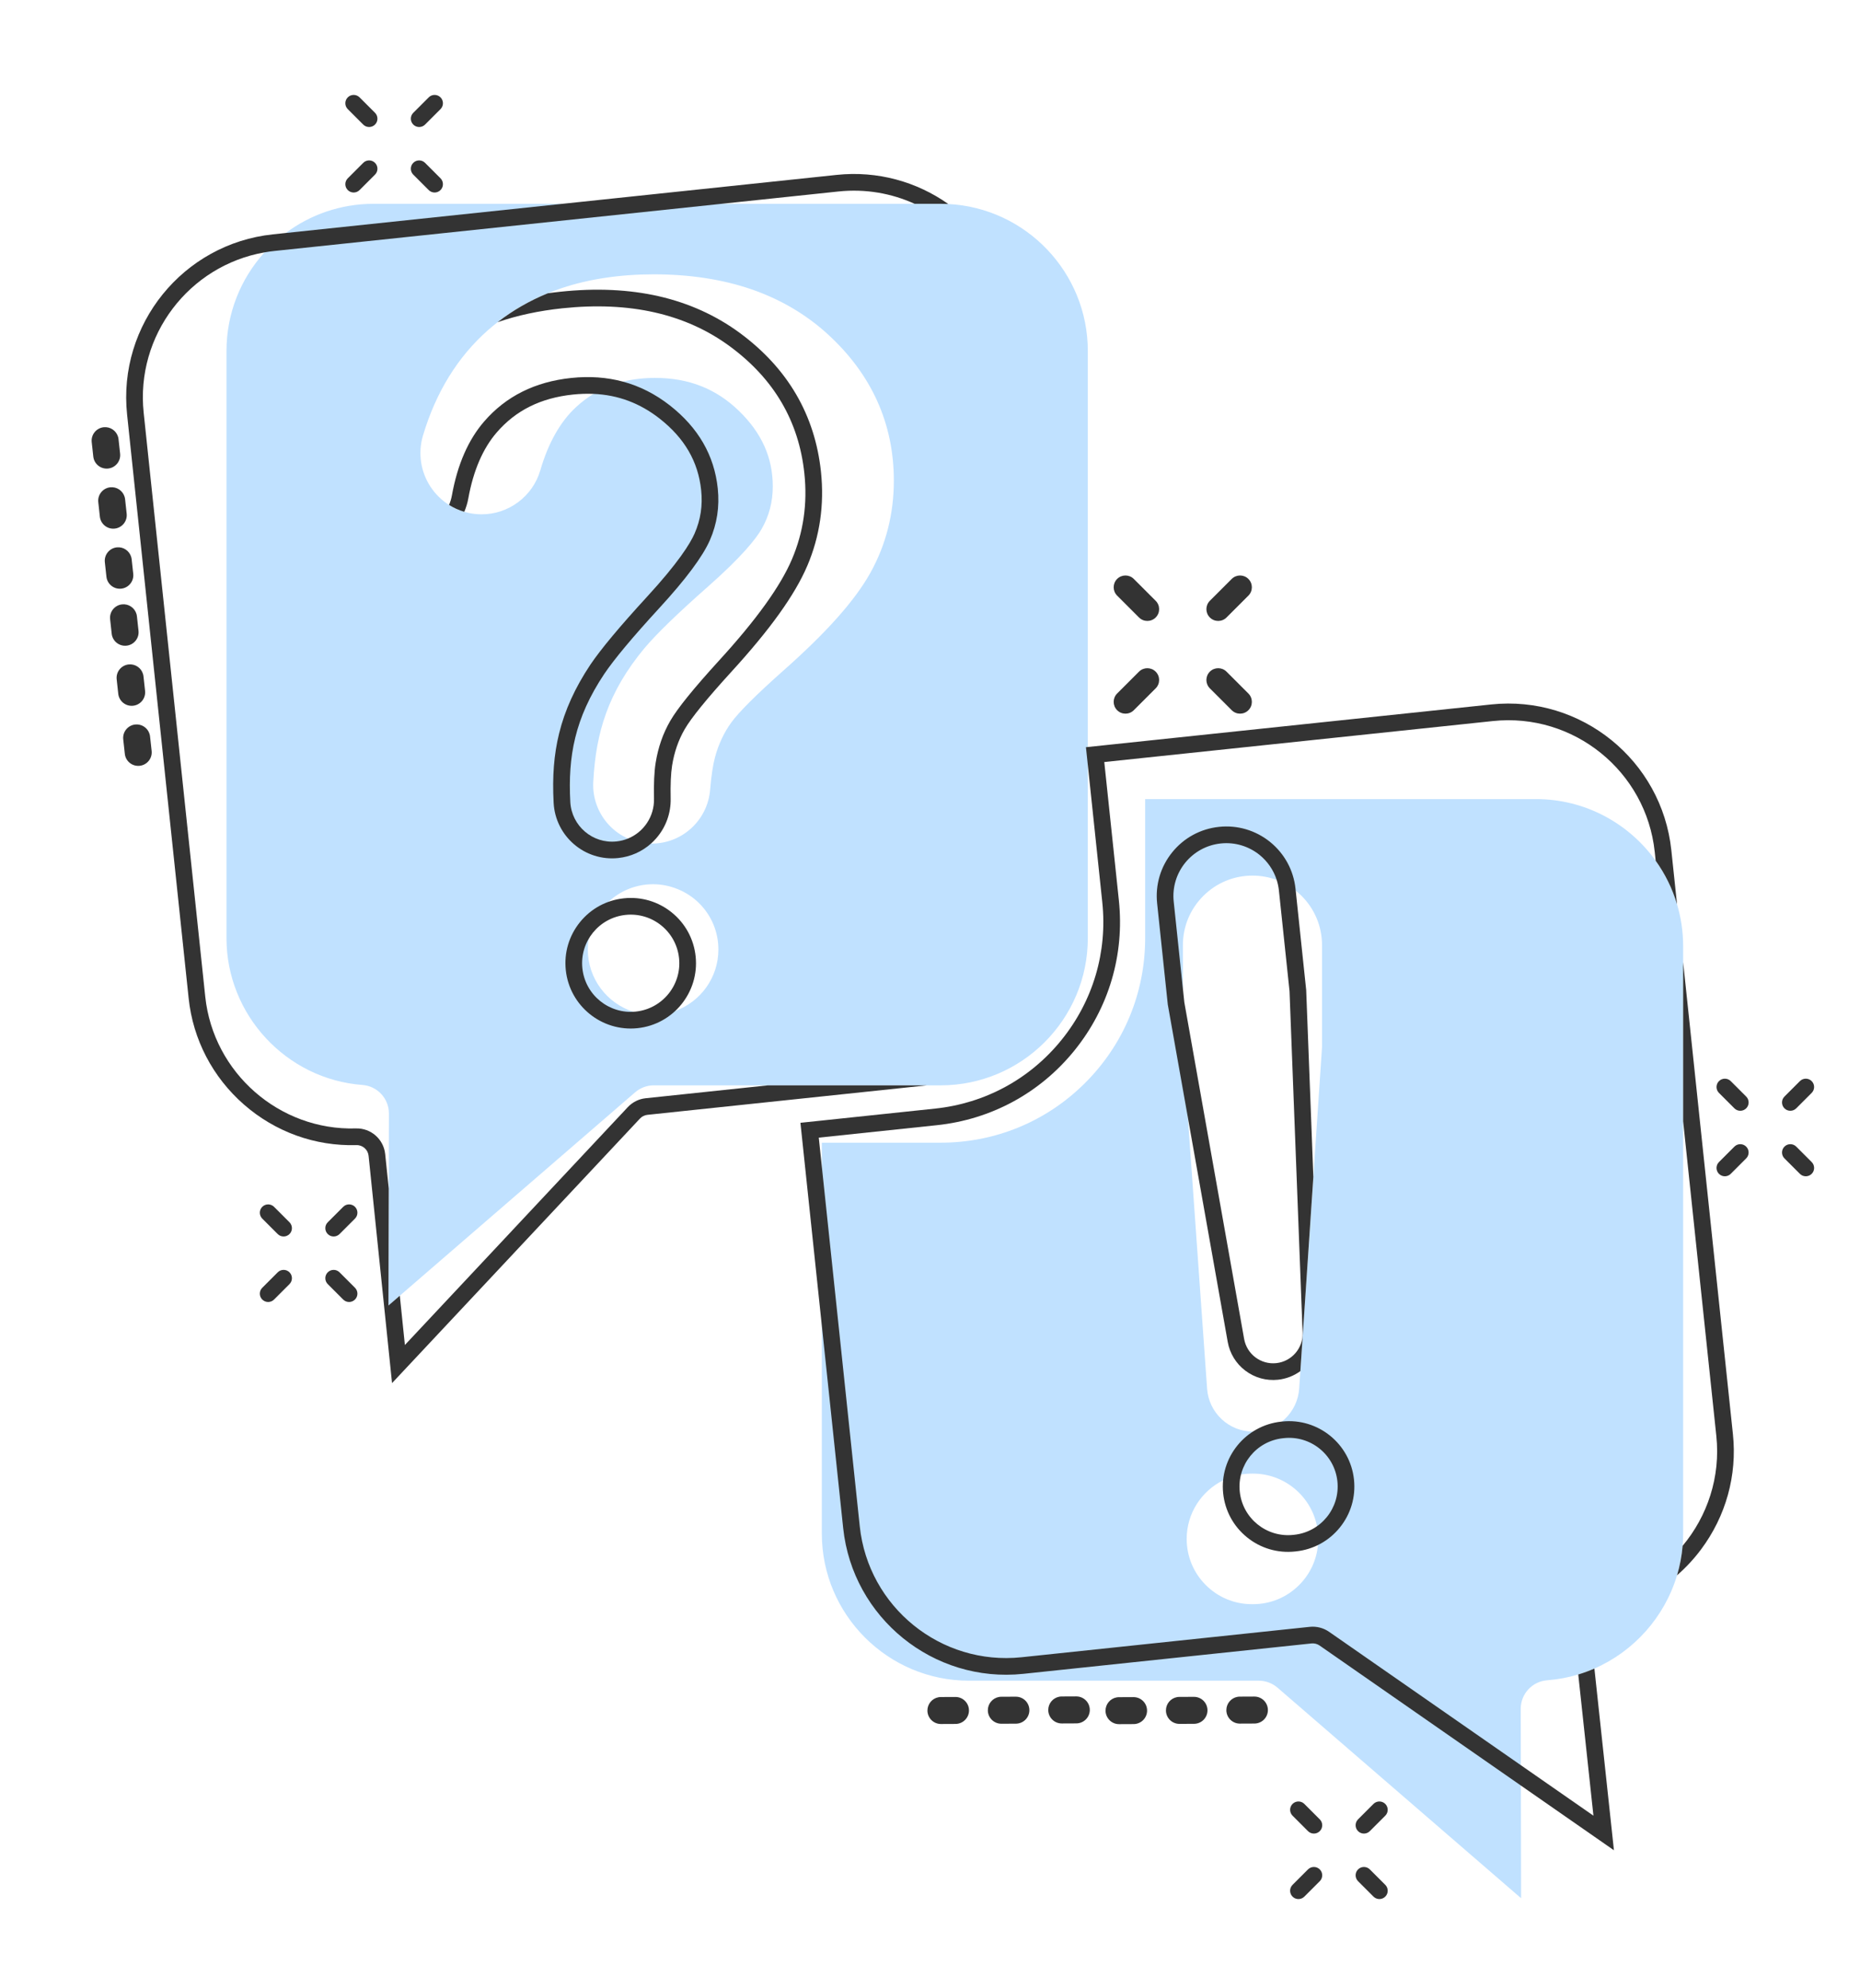 <?xml version="1.0" encoding="UTF-8"?>
<svg id="Layer_1" data-name="Layer 1" xmlns="http://www.w3.org/2000/svg" viewBox="0 0 3009.79 3216.56">
  <defs>
    <style>
      .cls-1 {
        fill: #333;
      }

      .cls-2 {
        fill: #c0e1ff;
      }
    </style>
  </defs>
  <g>
    <path class="cls-2" d="M1522.12,1756.24c131.28,0,238.13-106.77,238.13-238.14V567.92c0-127.21-100.2-231.36-225.75-237.82-4.1-.21-8.23-.32-12.38-.32H604.63c-53.26,0-102.5,17.57-142.21,47.23-12.48,9.31-24.01,19.82-34.43,31.36-38.2,42.24-61.5,98.22-61.5,159.55v950.18c0,123.9,96.57,228.21,219.95,237.52,24.25,1.76,42.97,22.06,42.88,46.31l-.27,121.26-.43,189.28,18.33-15.84,380.7-329.06c8.44-7.29,19.16-11.33,30.32-11.33h464.15Zm-429.41-120.41c-11.21,4.07-23.29,6.28-35.88,6.28-11.1,0-21.81-1.72-31.87-4.92-42.73-13.54-73.78-53.57-73.78-100.73,0-5.87,.47-11.66,1.42-17.33,0,0-.01-.01,0-.01,3.53-21.64,13.7-41.56,29.51-57.37,.85-.85,1.71-1.68,2.58-2.48,19.62-18.38,45.1-28.45,72.14-28.45s54.73,10.98,74.68,30.91c19.97,19.95,30.96,46.49,30.96,74.73,0,45.67-29.12,84.66-69.76,99.37Zm90.7-466.79l-.02,.02v.02c-11.85,16.21-20.73,35.14-26.41,56.29-3.34,12.44-5.99,30.07-7.87,52.41-1.91,23.8-12.61,45.84-30.13,62.05-17.56,16.26-40.42,25.22-64.35,25.22-.4,0-.8,0-1.2-.01h-.01c-12.81-.15-25.2-2.83-36.87-7.96-.13-.06-.25-.11-.38-.17-11.43-5.08-21.6-12.27-30.24-21.38-8.75-9.22-15.46-19.91-19.95-31.76-4.66-12.31-6.67-25.26-5.98-38.46,2.2-42.68,8.71-77.81,20.5-110.56,13.18-36.63,33.48-71.16,62.06-105.57l.05-.06,.04-.06c19.42-23.11,53.8-56.49,102.22-99.2,56.4-49.68,78.79-78.55,87.62-93.99,12.1-21.23,17.99-43.74,17.99-68.79,0-46.48-17.9-86.45-54.71-122.17-37.08-35.92-81.41-53.38-135.52-53.38-18.62,0-35.97,1.99-52.14,6.02-17.2,4.28-33.07,10.87-47.75,19.81-10.21,6.21-19.84,13.56-28.94,22.07-25.08,23.47-44.26,57.57-57.02,101.37v.03s-.02,.02-.02,.02c-6.11,20.84-18.52,38.71-35.88,51.68-17.26,12.9-37.74,19.71-59.21,19.71-3.88,0-7.8-.23-11.68-.69-5.58-.66-11.05-1.79-16.35-3.36-8.73-2.56-17.01-6.32-24.63-11.13-11.82-7.43-22.07-17.39-29.95-29.37-16.13-24.53-20.59-54.75-12.22-82.92,20.85-69.98,56.21-127.33,105.12-170.46,5.07-4.47,10.28-8.79,15.61-12.93,24.49-19.08,51.67-34.73,81.18-46.79t.02-.01c7.35-3,14.86-5.78,22.5-8.34,44.34-14.82,94.5-22.33,149.08-22.33,57.7,0,110.54,8.04,157.03,23.91,47.18,16.1,89.05,40.65,124.45,72.97,70.96,64.86,106.94,144.62,106.94,237.06,0,53.6-12.76,103.72-37.93,148.96-24.74,44.57-70.78,96.33-140.73,158.22-43.59,38.74-71.96,67-84.32,84.01Z"/>
    <path class="cls-2" d="M2713.72,1463.21c-7.62-25.52-19.4-49.25-34.57-70.41-43.25-60.35-113.96-99.75-193.68-99.75h-632.42v225.05c0,88.4-34.45,171.53-96.93,234.01-62.48,62.56-145.6,96.92-234,96.92h-192.27v632.43c0,131.28,106.76,238.13,238.13,238.13h468.9c11.16,0,21.97,4.05,30.4,11.34l394.12,340.68-.37-182.36-.07-32.93-.18-91.03c-.09-24.34,18.63-44.55,42.88-46.4,17.33-1.31,34.14-4.49,50.22-9.34,8.95-2.7,17.67-5.91,26.13-9.61,64.16-27.98,113.59-83.5,133.73-150.91,4.59-15.34,7.66-31.29,9.03-47.68,.56-6.57,.84-13.2,.84-19.89v-950.27c0-23.61-3.46-46.43-9.89-67.98Zm-581.06,1036.89h0c-2.27,24.49-12.89,47.2-30.5,64.79-19.95,19.93-46.47,30.91-74.68,30.91h-1.59c-28.21,0-54.73-10.98-74.68-30.91-19.97-19.95-30.96-46.49-30.96-74.73,0-41.5,24.04-77.48,58.93-94.74,9-4.47,18.73-7.68,28.96-9.41,5.77-.99,11.7-1.5,17.75-1.5h1.59c51.25,0,94.09,36.68,103.64,85.17,1.31,6.63,2,13.48,2,20.48,0,3.34-.15,6.65-.46,9.94Zm6.61-805.97l-.06,.9-14,209.37v.03l-21.02,314.24-1.88,28.11c-1.27,18.98-9.62,36.59-23.51,49.59-1.47,1.37-2.98,2.68-4.54,3.92-13.2,10.52-29.5,16.25-46.52,16.25h-.43c-18.82-.11-36.73-7.24-50.51-20.1-13.84-12.94-22.2-30.47-23.53-49.37l-31.07-438.48h0s-8.04-113.45-8.04-113.45l-.06-.95v-164.76c0-30.07,11.71-58.35,32.97-79.61,21.26-21.26,49.54-32.97,79.62-32.97,13.59,0,26.82,2.4,39.22,7.01,11.03,4.08,21.39,9.92,30.76,17.36h0c3.33,2.64,6.53,5.48,9.59,8.52l.05,.06,.06,.05c21.21,21.34,32.89,49.6,32.89,79.58v164.7Z"/>
  </g>
  <g>
    <path class="cls-1" d="M1242.64,1756.24l-197.85,20.87c-11.09,1.17-21.33,6.31-28.96,14.45l-360.65,384.85-8.23-79.78-18.33,15.84,.43-189.28-5.75-55.68c-2.45-24.13-23.2-42.36-47.5-41.56-123.67,3.68-230.65-89.93-243.65-213.14l-99.65-944.94c-13.2-125.13,73.44-238.09,195.49-259.5,5.38-.95,10.83-1.72,16.35-2.3l723.36-76.29,189.07-19.94c43.66-4.6,85.86,2.95,123.2,19.94h42.15c4.15,0,8.28,.11,12.38,.32-50.71-35.82-114.11-54.12-180.56-47.11l-443.65,46.79-447.87,47.23-20.91,2.21c-145.39,15.33-251.2,146.09-235.86,291.48l99.65,944.94c7,66.38,38.75,127.34,89.4,171.64,50.65,44.32,115.26,67.64,181.9,65.66h.08c10.06-.33,18.74,7.27,19.76,17.3l31.88,308.94,6.07,58.89,40.49-43.2,360.65-384.85c3.22-3.43,7.51-5.58,12.09-6.06l452.39-47.72h-257.37Z"/>
    <path class="cls-1" d="M1087.04,1476.51c-21.93-17.73-49.46-25.87-77.52-22.91-28.08,2.96-53.32,16.67-71.06,38.6-17.74,21.93-25.88,49.47-22.92,77.55,6.11,57.93,58.21,100.09,116.14,93.98,57.93-6.11,100.09-58.21,93.98-116.15-2.96-28.09-16.68-53.33-38.63-71.08Zm-58.19,160.37c-43.17,4.55-81.91-26.79-86.46-69.97-2.29-21.67,4.4-42.08,17.06-57.73,12.66-15.65,31.32-26.45,52.9-28.73,43.17-4.55,81.9,26.71,86.46,69.97,4.55,43.17-26.79,81.91-69.96,86.46Z"/>
    <path class="cls-1" d="M1306.36,915.49c20.28-47.62,27.72-98.81,22.1-152.11-9.7-91.93-53.84-167.48-131.21-224.54-38.6-28.43-82.82-48.45-131.43-59.51-47.9-10.91-101.28-13.37-158.67-7.31-7.01,.74-13.93,1.59-20.76,2.56t-.02,.01c-29.51,12.06-56.69,27.71-81.18,46.79,31.78-10.99,66.7-18.49,104.79-22.51,109.41-11.54,199.77,9.06,271.24,61.7,71.38,52.64,111.49,121.22,120.39,205.64,5.15,48.85-1.54,95.15-20.1,138.73-18.54,43.66-58.01,98.45-118.46,164.47-40.55,44.48-66.75,76.76-78.48,97.08-11.74,20.24-19.68,42.99-23.66,68.06-2.28,14.38-3.16,33.64-2.65,57.8,.73,28.79-16.6,54.14-42.09,64.56-5.8,2.37-12.03,3.97-18.56,4.66-38.62,4.08-72.72-25.11-74.77-63.86-3.95-73.45,7.1-135.41,54.94-207.17,16.04-23.78,45.61-59.24,88.73-106.2,43.2-46.97,70.52-83.69,82.14-110.1,11.61-26.5,15.91-54.43,12.79-83.97-5.63-53.39-31.46-98.12-77.42-134.18-23.43-18.35-48.73-31.19-75.91-38.54-26.22-7.09-54.2-9.06-83.94-5.93-58.46,6.17-105.38,29.58-140.67,70.33-25.76,29.75-43.21,69.59-52.24,119.67-.99,5.4-2.55,10.57-4.63,15.44,7.62,4.81,15.9,8.57,24.63,11.13,2.98-6.89,5.18-14.16,6.56-21.72v-.03s.01-.03,.01-.03c8.1-44.89,23.6-80.82,46.08-106.79,30.89-35.67,71.16-55.67,123.09-61.15,11.47-1.21,22.58-1.58,33.36-1.11,39.79,1.73,75.03,14.93,107.02,39.98,40.34,31.67,62.34,69.54,67.21,115.76,2.63,24.92-.86,47.91-10.67,70.3-7.16,16.28-26.4,47.34-77.28,102.66-43.67,47.56-74.36,84.35-91.25,109.38l-.04,.06-.04,.06c-24.81,37.22-41.37,73.69-50.64,111.5-8.29,33.8-11.09,69.42-8.79,112.1,.7,13.21,4.06,25.87,9.98,37.62,5.7,11.32,13.5,21.24,23.17,29.5,9.66,8.24,20.66,14.37,32.71,18.21,12.52,4,25.54,5.32,38.7,3.93,19.84-2.09,38.27-10.28,52.98-23.38h.01c2.95-2.62,5.74-5.44,8.37-8.44,15.72-17.96,24.05-41,23.45-64.87-.47-22.41,.31-40.23,2.33-52.95,3.43-21.62,10.28-41.39,20.35-58.74v-.03s.03-.02,.03-.02c10.51-18.21,35.75-49.29,75.04-92.39,63.08-68.89,103.43-125.19,123.36-172.11Z"/>
    <path class="cls-1" d="M2413.01,1139.91l-628.93,66.33-23.83,2.51-3.03,.32,2.84,26.85,.19,1.8,23.41,222c8.52,80.74-14.92,159.96-65.98,223.07-50.99,63.1-123.58,102.54-204.4,111.06l-191.2,20.17-26.86,2.83,2.84,26.85,31.79,301.43,34.54,327.51c15.33,145.39,146.09,251.2,291.48,235.87l466.31-49.18c4.64-.49,9.32,.72,13.17,3.39l325.68,226.53,102,70.95,48.58,33.79-6.32-58.84-25.28-235.21c-8.46,3.7-17.18,6.91-26.13,9.61l24.56,228.48-117.48-81.71-310.19-215.76c-9.15-6.37-20.33-9.25-31.42-8.08l-466.31,49.18c-130.65,13.78-248.03-81.29-261.8-211.85l-61.39-582.1-4.94-46.84,191.2-20.16c87.92-9.28,166.98-52.16,222.55-120.94,55.59-68.68,81.12-154.97,71.85-242.88l-23.6-223.8,628.93-66.33c130.56-13.77,248.04,81.29,261.81,211.84l1.5,14.2c15.17,21.16,26.95,44.89,34.57,70.41l-9.22-87.44c-15.34-145.39-146.1-251.2-291.49-235.86Z"/>
    <path class="cls-1" d="M2723.61,1556.98v257.44l53.7,509.21c6.99,66.21-14.39,129.71-54.54,177.72-1.37,16.39-4.44,32.34-9.03,47.68,14.23-12.36,27.23-26.34,38.76-41.75,40.32-53.89,58.66-120.12,51.66-186.48l-80.55-763.82Z"/>
    <path class="cls-1" d="M2017.92,2487.62c21.93,17.73,49.46,25.87,77.52,22.91l1.57-.17c28.06-2.96,53.28-16.66,71.03-38.58,17.76-21.93,25.91-49.48,22.95-77.57-6.11-57.93-58.21-100.09-116.14-93.98l-1.57,.17c-57.93,6.11-100.09,58.21-93.98,116.15,2.96,28.09,16.68,53.33,38.63,71.07Zm58.19-160.37l1.57-.17c43.17-4.55,81.91,26.79,86.46,69.96,4.56,43.26-26.79,81.91-69.96,86.46l-1.57,.17c-43.17,4.55-81.9-26.71-86.46-69.96-4.55-43.17,26.79-81.91,69.96-86.46Z"/>
    <path class="cls-1" d="M1986.64,2171.33c3.3,18.65,13.45,35.21,28.58,46.63,15.16,11.43,33.89,16.64,52.76,14.65,13.24-1.4,25.67-6.23,36.21-13.94l21.02-314.24v-.03l-11.55-301.57-.04-.9-.09-.89-16.85-159.82h0l-.32-3.08c-3.15-29.82-17.73-56.7-41.06-75.69l-.06-.05-.06-.05c-23.45-18.86-52.78-27.51-82.6-24.37-29.91,3.16-56.8,17.77-75.72,41.15-18.91,23.37-27.59,52.72-24.44,82.63l17.18,162.89,.1,.95,.17,.94,32.34,182.04h0s64.44,362.75,64.44,362.75Zm-70.2-549.51l-2.34-22.19-14.84-140.7c-4.96-47.02,29.13-89.14,76.14-94.09,23.51-2.48,45.75,4.8,62.84,18.55,12.72,10.36,22.51,24.28,27.67,40.47,1.75,5.46,2.96,11.19,3.59,17.12l17.18,162.89,21.16,552.58c.97,25.08-17.69,46.67-42.69,49.31-24.9,2.62-47.56-14.52-51.93-39.15l-96.78-544.79Z"/>
    <path class="cls-1" d="M204.81,1044.78c11.98-1.31,20.63-12.08,19.32-24.07l-2.56-23.43c-.15-1.36-.42-2.68-.8-3.94-2.97-9.87-12.65-16.54-23.27-15.38-11.98,1.31-20.63,12.08-19.32,24.07l2.56,23.43c1.31,11.98,12.08,20.63,24.07,19.32Z"/>
    <path class="cls-1" d="M215.43,1141.97c11.98-1.31,20.63-12.08,19.32-24.06l-2.56-23.43c-.15-1.36-.42-2.68-.8-3.94-2.97-9.87-12.65-16.54-23.27-15.38-11.98,1.31-20.63,12.08-19.32,24.07l2.56,23.43c1.31,11.98,12.08,20.63,24.07,19.32Z"/>
    <path class="cls-1" d="M242.81,1191.67c-.15-1.36-.42-2.68-.8-3.94-2.97-9.87-12.65-16.54-23.27-15.38-11.98,1.31-20.63,12.08-19.32,24.07l2.56,23.43c1.31,11.98,12.09,20.63,24.07,19.32,11.98-1.31,20.63-12.08,19.32-24.06l-2.56-23.43Z"/>
    <path class="cls-1" d="M175.04,758.14c11.98-1.31,20.63-12.08,19.32-24.06l-2.56-23.43c-.15-1.36-.42-2.68-.8-3.94-2.97-9.87-12.65-16.54-23.27-15.38-11.98,1.31-20.63,12.08-19.32,24.07l2.56,23.43c1.31,11.98,12.08,20.63,24.07,19.32Z"/>
    <path class="cls-1" d="M185.66,855.33c11.98-1.31,20.63-12.08,19.32-24.06l-2.56-23.43c-.15-1.36-.42-2.68-.8-3.94-2.97-9.87-12.65-16.54-23.27-15.38-11.98,1.31-20.63,12.08-19.32,24.07l2.56,23.43c1.31,11.98,12.08,20.63,24.07,19.32Z"/>
    <path class="cls-1" d="M196.28,952.52c11.98-1.31,20.63-12.08,19.32-24.06l-2.56-23.43c-.15-1.36-.42-2.68-.8-3.94-2.97-9.87-12.65-16.54-23.27-15.38-11.98,1.31-20.63,12.08-19.32,24.07l2.56,23.43c1.31,11.98,12.08,20.63,24.07,19.32Z"/>
    <path class="cls-1" d="M1834.22,2746.17l-23.57,.11c-1.37,0-2.71,.14-4.01,.39-10.13,1.93-17.77,10.85-17.72,21.54,.05,12.05,9.87,21.78,21.92,21.72l23.57-.11c12.05-.06,21.78-9.87,21.72-21.92-.05-12.05-9.87-21.78-21.92-21.72Z"/>
    <path class="cls-1" d="M1931.99,2745.73l-23.57,.11c-1.37,0-2.71,.14-4.01,.39-10.13,1.93-17.77,10.85-17.72,21.54,.05,12.05,9.87,21.78,21.92,21.72l23.57-.11c12.05-.05,21.78-9.87,21.72-21.92-.05-12.05-9.87-21.78-21.92-21.72Z"/>
    <path class="cls-1" d="M2029.75,2745.28l-23.57,.11c-1.37,0-2.71,.14-4.01,.39-10.13,1.93-17.77,10.85-17.72,21.54,.05,12.05,9.87,21.78,21.92,21.72l23.57-.11c12.05-.06,21.78-9.87,21.72-21.92-.05-12.05-9.87-21.78-21.92-21.72Z"/>
    <path class="cls-1" d="M1546.03,2745.93l-23.57,.11c-1.37,0-2.71,.14-4.01,.39-10.13,1.93-17.77,10.85-17.72,21.54,.05,12.05,9.87,21.78,21.92,21.72l23.57-.11c12.05-.06,21.78-9.87,21.72-21.92-.05-12.05-9.87-21.78-21.92-21.72Z"/>
    <path class="cls-1" d="M1643.8,2745.49l-23.57,.11c-1.37,0-2.71,.14-4.01,.39-10.13,1.93-17.77,10.85-17.72,21.54,.05,12.05,9.87,21.78,21.92,21.72l23.57-.11c12.05-.06,21.78-9.87,21.72-21.92-.05-12.05-9.87-21.78-21.92-21.72Z"/>
    <path class="cls-1" d="M1741.56,2745.04l-23.57,.11c-1.37,0-2.71,.14-4.01,.39-10.13,1.93-17.77,10.85-17.72,21.54,.05,12.05,9.87,21.78,21.92,21.72l23.57-.11c12.05-.06,21.78-9.87,21.72-21.92-.05-12.05-9.87-21.78-21.92-21.72Z"/>
    <path class="cls-1" d="M1834.69,1149.22l35.39-35.39c7.45-7.45,7.45-19.53,0-26.99-7.45-7.45-19.53-7.45-26.99,0l-35.39,35.39c-7.45,7.45-7.45,19.53,0,26.99,7.45,7.45,19.53,7.45,26.99,0Z"/>
    <path class="cls-1" d="M1984.73,999.18l35.39-35.39c7.45-7.45,7.45-19.53,0-26.99-7.45-7.45-19.53-7.45-26.99,0l-35.39,35.39c-7.45,7.45-7.45,19.53,0,26.99,7.45,7.45,19.53,7.45,26.99,0Z"/>
    <path class="cls-1" d="M1993.13,1149.22c7.45,7.45,19.53,7.45,26.99,0,7.45-7.45,7.45-19.53,0-26.99l-35.39-35.39c-7.45-7.45-19.53-7.45-26.99,0s-7.45,19.53,0,26.99l35.39,35.39Z"/>
    <path class="cls-1" d="M1843.09,999.18c7.45,7.45,19.53,7.45,26.99,0,7.45-7.45,7.45-19.53,0-26.99l-35.39-35.39c-7.45-7.45-19.53-7.45-26.99,0-7.45,7.45-7.45,19.53,0,26.99l35.39,35.39Z"/>
    <path class="cls-1" d="M449.38,2058.8l-24.99,24.99c-5.26,5.26-5.26,13.8,0,19.06,5.26,5.26,13.8,5.26,19.06,0l25-25c5.26-5.26,5.26-13.8,0-19.06s-13.8-5.26-19.06,0Z"/>
    <path class="cls-1" d="M555.36,1952.82l-24.99,24.99c-5.26,5.26-5.26,13.8,0,19.06,5.26,5.26,13.8,5.26,19.06,0l25-25c5.26-5.26,5.26-13.8,0-19.06-5.26-5.26-13.8-5.26-19.06,0Z"/>
    <path class="cls-1" d="M549.43,2058.8c-5.26-5.26-13.8-5.26-19.06,0-5.26,5.26-5.26,13.8,0,19.06l24.99,24.99c5.26,5.26,13.8,5.26,19.06,0,5.26-5.26,5.26-13.8,0-19.06l-25-24.99Z"/>
    <path class="cls-1" d="M443.45,1952.82c-5.26-5.26-13.8-5.26-19.06,0-5.26,5.26-5.26,13.8,0,19.06l24.99,24.99c5.26,5.26,13.8,5.26,19.06,0,5.26-5.26,5.26-13.8,0-19.06l-25-25Z"/>
    <path class="cls-1" d="M2116.56,3024.96l-25,25c-5.26,5.26-5.26,13.8,0,19.06,5.26,5.26,13.8,5.26,19.06,0l25-25c5.26-5.26,5.26-13.8,0-19.06-5.26-5.26-13.8-5.26-19.06,0Z"/>
    <path class="cls-1" d="M2222.54,2918.98l-25,25c-5.26,5.26-5.26,13.8,0,19.06,5.26,5.26,13.8,5.26,19.06,0l25-25c5.26-5.26,5.26-13.8,0-19.06s-13.8-5.26-19.06,0Z"/>
    <path class="cls-1" d="M2216.61,3024.96c-5.26-5.26-13.8-5.26-19.06,0-5.26,5.26-5.26,13.8,0,19.06l25,24.99c5.26,5.26,13.8,5.26,19.06,0s5.26-13.8,0-19.06l-25-24.99Z"/>
    <path class="cls-1" d="M2110.63,2918.98c-5.26-5.26-13.8-5.26-19.06,0-5.26,5.26-5.26,13.8,0,19.06l25,25c5.26,5.26,13.8,5.26,19.06,0,5.26-5.26,5.26-13.8,0-19.06l-25-25Z"/>
    <path class="cls-1" d="M581.83,307.57l25-25c5.26-5.26,5.26-13.8,0-19.06-5.26-5.26-13.8-5.26-19.06,0l-25,25c-5.26,5.26-5.26,13.8,0,19.06,5.26,5.26,13.8,5.26,19.06,0Z"/>
    <path class="cls-1" d="M687.81,201.59l25-25c5.26-5.26,5.26-13.8,0-19.06-5.26-5.26-13.8-5.26-19.06,0l-25,25c-5.26,5.26-5.26,13.8,0,19.06s13.8,5.26,19.06,0Z"/>
    <path class="cls-1" d="M693.74,307.57c5.26,5.26,13.8,5.26,19.06,0s5.26-13.8,0-19.06l-25-25c-5.26-5.26-13.8-5.26-19.06,0s-5.26,13.8,0,19.06l25,25Z"/>
    <path class="cls-1" d="M587.76,201.59c5.26,5.26,13.8,5.26,19.06,0,5.26-5.26,5.26-13.8,0-19.06l-25-25c-5.26-5.26-13.8-5.26-19.06,0-5.26,5.26-5.26,13.8,0,19.06l25,25Z"/>
    <path class="cls-1" d="M2806.56,1855.39l-25,25c-5.26,5.26-5.26,13.8,0,19.06,5.26,5.26,13.8,5.26,19.06,0l24.99-25c5.26-5.26,5.26-13.8,0-19.06-5.26-5.26-13.8-5.26-19.06,0Z"/>
    <path class="cls-1" d="M2906.61,1793.46l24.99-25c5.26-5.26,5.26-13.8,0-19.06-5.26-5.26-13.8-5.26-19.06,0l-25,25c-5.26,5.26-5.26,13.8,0,19.06,5.26,5.26,13.8,5.26,19.06,0Z"/>
    <path class="cls-1" d="M2906.61,1855.39c-5.26-5.26-13.8-5.26-19.06,0-5.26,5.26-5.26,13.8,0,19.06l25,25c5.26,5.26,13.8,5.26,19.06,0,5.26-5.26,5.26-13.8,0-19.06l-24.99-24.99Z"/>
    <path class="cls-1" d="M2800.63,1749.41c-5.26-5.26-13.8-5.26-19.06,0-5.26,5.26-5.26,13.8,0,19.06l25,24.99c5.26,5.26,13.8,5.26,19.06,0,5.26-5.26,5.26-13.8,0-19.06l-24.99-24.99Z"/>
  </g>
</svg>